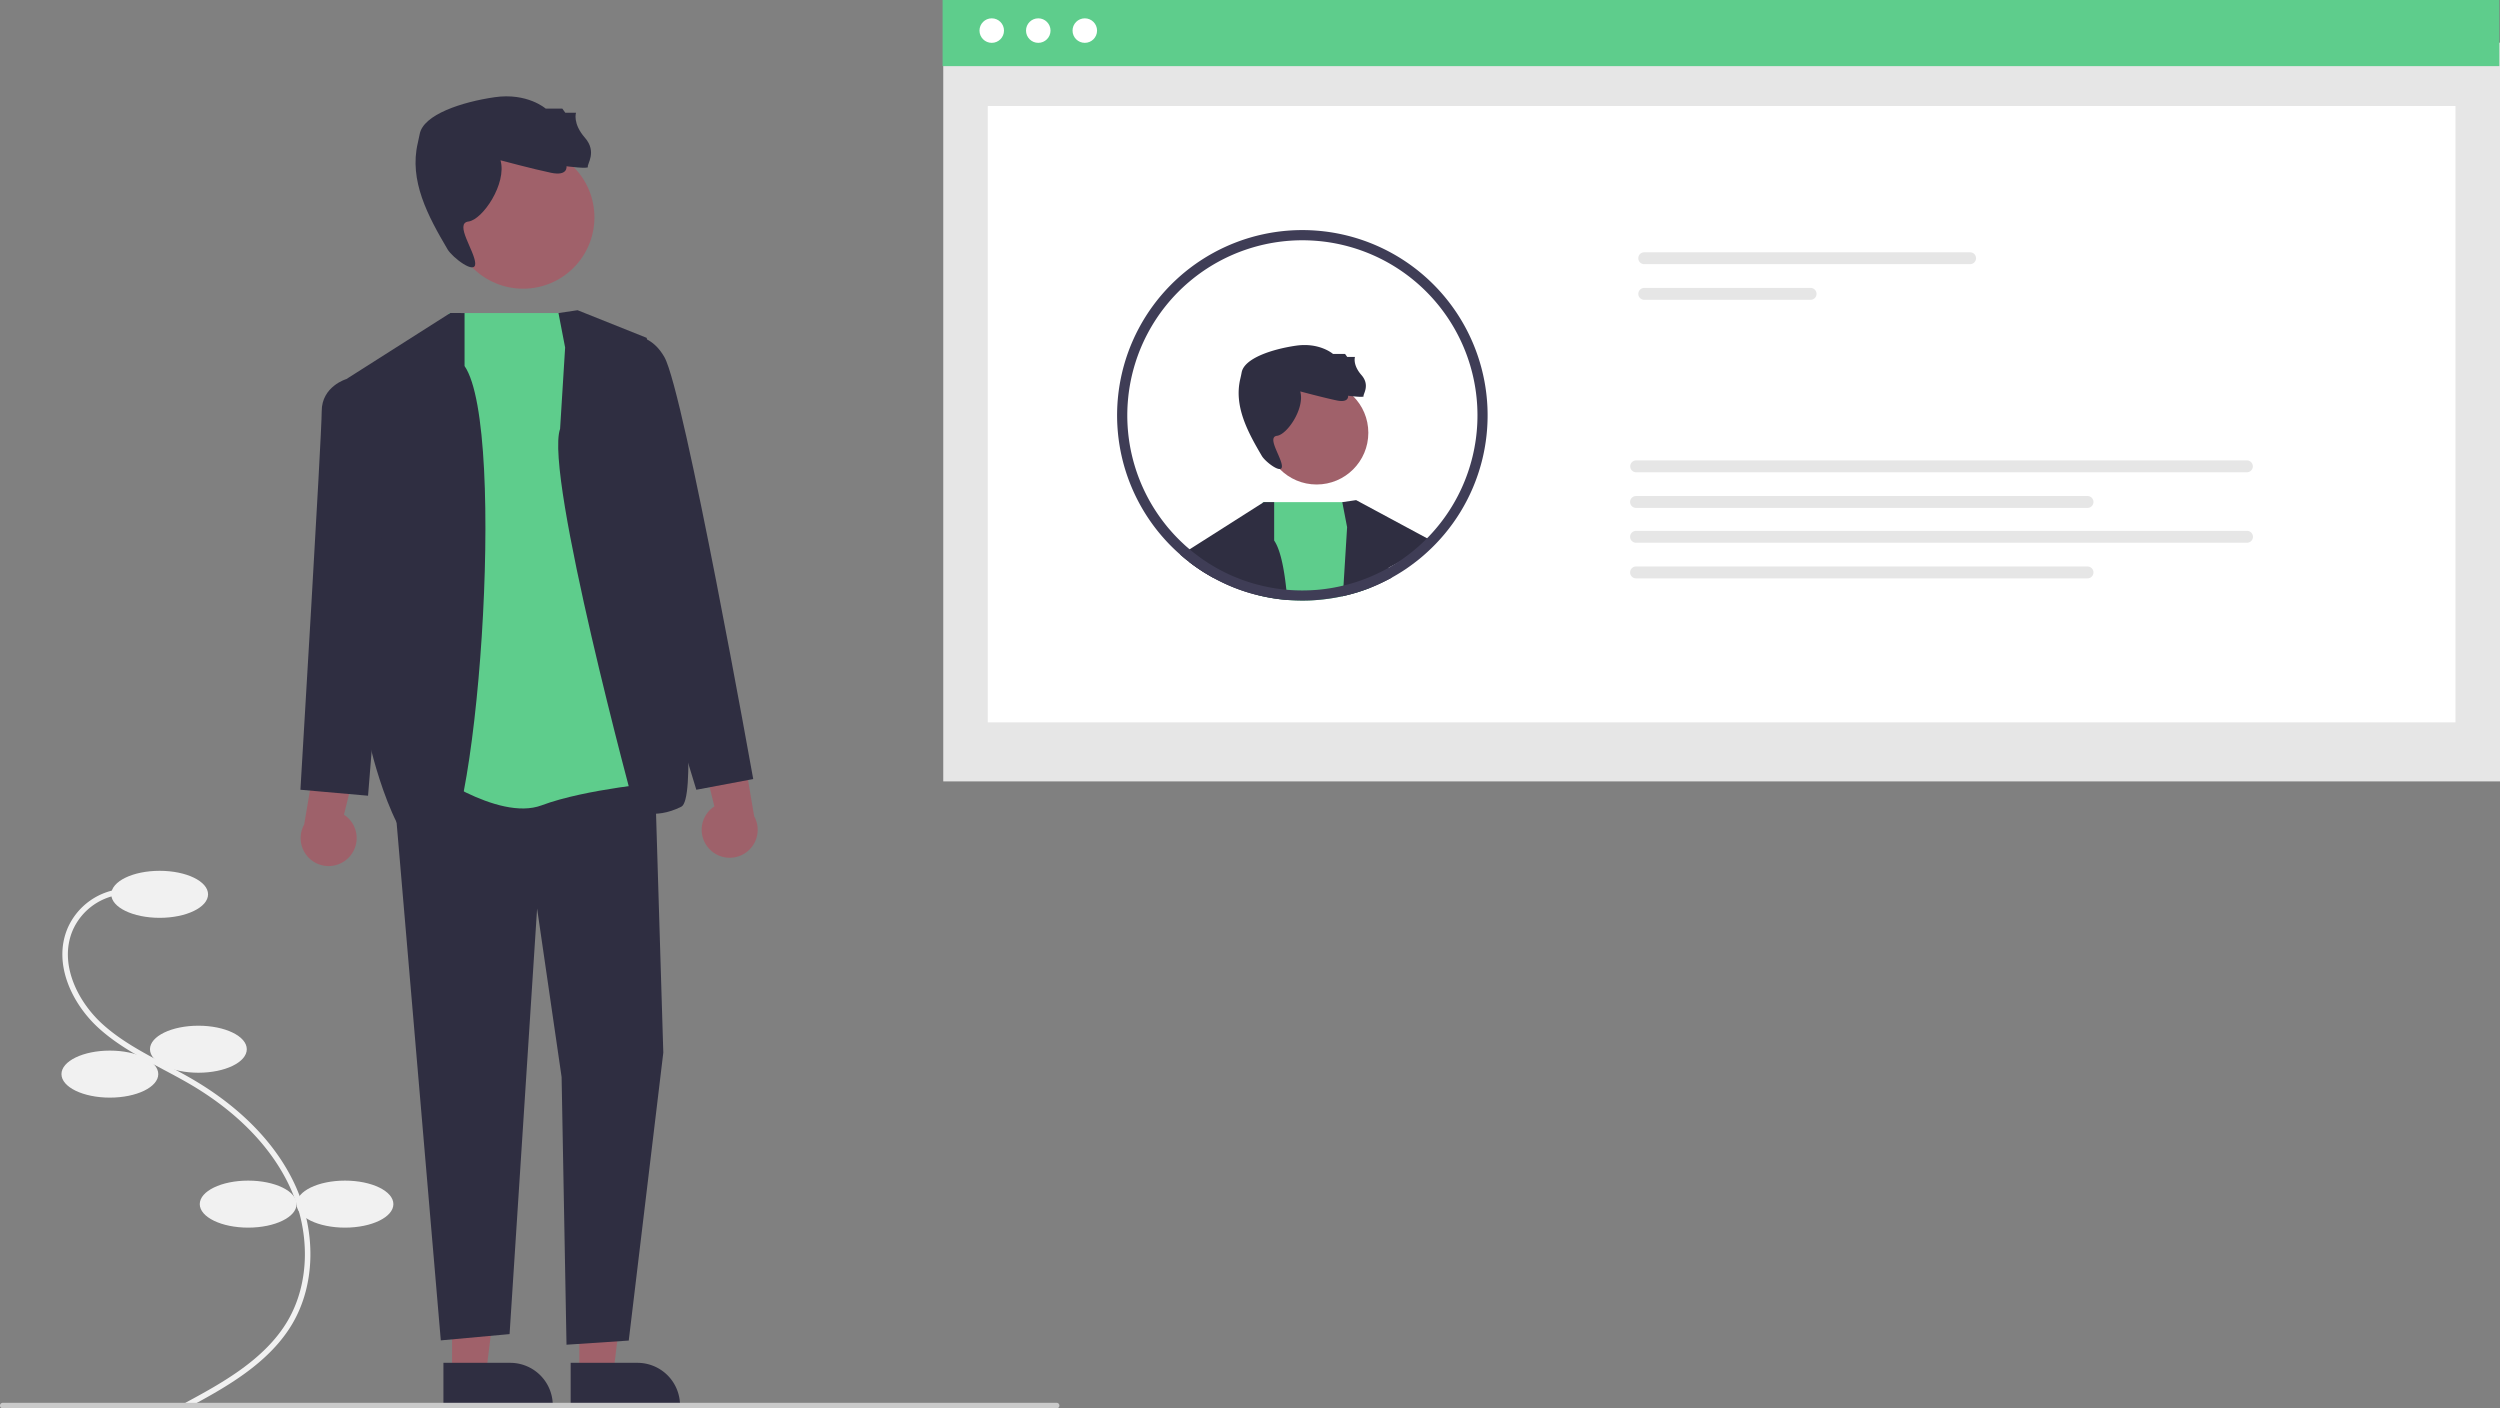 <svg xmlns="http://www.w3.org/2000/svg" data-name="Layer 1" width="903.807" height="509.145"><rect width="100%" height="100%" fill="#808080" stroke="none"/><path d="M68 508.89l-.952-1.758c12.753-6.898 28.626-15.481 36.916-29.568 8.172-13.886 8.356-32.742.479-49.21-6.704-14.016-19.018-26.573-35.612-36.314-3.273-1.92-6.708-3.742-10.031-5.503-8.032-4.256-16.336-8.658-23.184-14.903-9.432-8.6-16.568-23.034-11.25-35.89a23.856 23.856 0 0120.678-14.468l.113 1.997a21.86 21.86 0 00-18.948 13.248c-4.942 11.947 1.839 25.505 10.754 33.636 6.661 6.073 14.852 10.415 22.774 14.613 3.341 1.77 6.797 3.602 10.107 5.546 16.939 9.943 29.527 22.798 36.403 37.174 8.16 17.06 7.946 36.637-.56 51.089-8.572 14.566-24.716 23.297-37.688 30.312z" fill="#f1f1f1"></path><ellipse cx="57.72" cy="323.317" rx="17.5" ry="8.5" fill="#f1f1f1"></ellipse><ellipse cx="71.72" cy="379.317" rx="17.5" ry="8.5" fill="#f1f1f1"></ellipse><ellipse cx="39.72" cy="388.317" rx="17.5" ry="8.5" fill="#f1f1f1"></ellipse><ellipse cx="89.72" cy="435.317" rx="17.5" ry="8.5" fill="#f1f1f1"></ellipse><ellipse cx="124.72" cy="435.317" rx="17.5" ry="8.5" fill="#f1f1f1"></ellipse><path data-name="Rectangle 62" fill="#e6e6e6" d="M341.011 15.429h562.796v267.056H341.011z"></path><path data-name="Rectangle 75" fill="#fff" d="M357.104 38.33h530.61v222.814h-530.61z"></path><path data-name="Rectangle 80" fill="#5ecd8c" d="M340.771 0h562.796v23.909H340.771z"></path><circle data-name="Ellipse 90" cx="358.539" cy="11.059" r="4.431" fill="#fff"></circle><circle data-name="Ellipse 91" cx="375.359" cy="11.059" r="4.431" fill="#fff"></circle><circle data-name="Ellipse 92" cx="392.18" cy="11.059" r="4.431" fill="#fff"></circle><path data-name="Path 142" d="M594.432 91.208a2.147 2.147 0 000 4.294h117.804a2.147 2.147 0 000-4.294z" fill="#e6e6e6"></path><path data-name="Path 143" d="M594.432 104.09a2.147 2.147 0 000 4.294h60.142a2.147 2.147 0 000-4.294z" fill="#e6e6e6"></path><path data-name="Path 142" d="M591.468 166.444a2.147 2.147 0 000 4.293h220.883a2.147 2.147 0 000-4.293z" fill="#e6e6e6"></path><path data-name="Path 143" d="M591.468 179.326a2.147 2.147 0 000 4.294h163.22a2.147 2.147 0 000-4.294z" fill="#e6e6e6"></path><path data-name="Path 142" d="M591.468 191.917a2.147 2.147 0 000 4.294h220.883a2.147 2.147 0 000-4.294z" fill="#e6e6e6"></path><path data-name="Path 143" d="M591.468 204.8a2.147 2.147 0 000 4.294h163.22a2.147 2.147 0 000-4.294z" fill="#e6e6e6"></path><circle cx="475.989" cy="156.462" r="18.694" fill="#a0616a"></circle><path d="M470.069 141.507s8.724 2.337 13.242 3.271 4.05-1.713 4.05-1.713 5.92.779 5.609.155 2.492-3.894-.78-7.633-2.336-6.543-2.336-6.543h-2.804l-.78-1.09h-4.361s-4.823-4.23-13.391-2.983-18.701 4.54-19.636 9.681a45.177 45.177 0 01-.487 2.29c-2.343 9.892 2.635 19.147 7.798 27.903 1.27 2.152 7.407 6.844 7.25 3.625s-5.525-10.45-1.786-10.917 10.126-9.97 8.412-16.046z" fill="#2f2e41"></path><path d="M465.384 216.898a65.38 65.38 0 01-10.7-1.758l.198-3.728 1.637-29.642.014-.228h32.93l5.169 27.293.697 3.683a64.107 64.107 0 01-4.152 1.47c-.016 0-.016.015-.03.015a72.877 72.877 0 01-5.942 1.576 68.558 68.558 0 01-8.062 1.243 62.045 62.045 0 01-6.303.303c-1.82 0-3.653-.076-5.456-.227z" fill="#5ecd8c"></path><path d="M444.213 211.624a68.695 68.695 0 01-3.986-1.894l-.56-.288a42.73 42.73 0 01-1.152-.622q-.773-.432-1.5-.863c-.47-.273-.955-.561-1.425-.85-.03-.014-.045-.03-.075-.03-1.637-1.045-3.244-2.121-4.79-3.288l-.773-.59-.272-4.365.394-.243 26.445-16.821.363-.228.03-.015 3.728.015v13.882c2.107 3.046 3.531 9.426 4.41 17.776.122 1.197.227 2.425.334 3.698a65.38 65.38 0 01-10.7-1.758 15.07 15.07 0 01-1.12-.273 62.702 62.702 0 01-6.517-2.091c-.652-.243-1.288-.5-1.925-.758l-.06-.03c-.273-.122-.576-.243-.85-.364z" fill="#2f2e41"></path><path d="M438.515 208.82q-.773-.432-1.5-.863c-.47-.273-.955-.561-1.425-.85-.03-.014-.045-.03-.075-.03-1.637-1.045-3.244-2.121-4.79-3.288l-.773-.59c-.12-.107-.242-.198-.378-.304a46.233 46.233 0 01-2.819-2.334c-.045-.03-.075-.076-.121-.106a10.422 10.422 0 013.046-1.621l1.076.318 7.668 2.303.045 3.107zM503.088 208.866c-.455.242-.91.485-1.364.712-.106.06-.197.106-.288.152-.606.303-1.197.606-1.803.894-.015.015-.046.015-.046.03-.03.015-.075.03-.106.045a67.37 67.37 0 01-4.152 1.819 64.107 64.107 0 01-4.152 1.47c-.016 0-.016.015-.03.015a72.877 72.877 0 01-5.942 1.576 12.506 12.506 0 01.486-3.682l.015-.213 1.303-21.095-1.743-9.047 5.001-.742 27.506 14.806s-3.031 3.03-15.473 9.486c-1.1.571.515 2.47.788 3.774z" fill="#2f2e41"></path><path d="M476.81 213.185c-1.97.182-3.97.273-5.97.273-1.94 0-3.865-.076-5.79-.258.122 1.197.227 2.425.334 3.698 1.803.151 3.637.227 5.456.227a62.045 62.045 0 006.304-.303 68.558 68.558 0 008.061-1.243 12.506 12.506 0 01.486-3.682l.015-.213a62.996 62.996 0 01-8.895 1.5zm57.268-85.047a66.972 66.972 0 10-115.733 63.618 66.288 66.288 0 001.864 2.243c.06.06.09.106.136.152a63.82 63.82 0 004.986 5.137c.424.394.863.788 1.303 1.167.046.03.076.076.121.106.91.818 1.85 1.591 2.819 2.334.136.106.258.197.378.303l.774.591c1.545 1.167 3.152 2.243 4.789 3.288.03 0 .045.016.075.03.47.289.955.577 1.425.85q.728.431 1.5.863c.379.212.773.425 1.152.622l.56.288a68.721 68.721 0 003.986 1.894c.273.121.576.242.849.363l.06.03c.637.258 1.273.516 1.925.759a62.702 62.702 0 006.516 2.09c.379.107.743.198 1.122.274a65.38 65.38 0 0010.699 1.758c1.803.151 3.637.227 5.456.227a62.045 62.045 0 006.303-.303 68.558 68.558 0 008.062-1.243c2.001-.44 3.987-.97 5.941-1.576.015 0 .015-.015.03-.015 1.41-.44 2.789-.94 4.153-1.47a67.38 67.38 0 004.152-1.819c.03-.015.076-.03.106-.045 0-.015.03-.015.046-.03.606-.288 1.197-.591 1.803-.894.091-.046.182-.091.288-.152.455-.227.909-.47 1.364-.712.03-.015.045-.03.075-.046a70.307 70.307 0 003.547-2.106c.318-.197.636-.394.955-.622.47-.287.924-.606 1.363-.924.592-.41 1.182-.833 1.759-1.273a4.68 4.68 0 00.545-.409 57.746 57.746 0 004.076-3.364 66.914 66.914 0 0018.67-71.984zm-19.806 68.074a64.792 64.792 0 01-5.152 4.364c-.394.303-.804.606-1.212.88-.395.302-.789.59-1.198.863a25.59 25.59 0 01-1.06.712c-.031.03-.076.046-.107.076-.258.182-.53.349-.788.515-.803.5-1.637 1-2.455 1.47-.197.106-.379.228-.576.334-.106.06-.212.12-.333.181-.455.258-.91.485-1.364.728-.06.045-.136.06-.197.106a.112.112 0 00-.06.03c-.319.167-.637.319-.955.47-.273.137-.53.273-.804.394a67.268 67.268 0 01-3.38 1.5c-1.196.485-2.408.925-3.636 1.334-.303.106-.622.227-.94.318-1.44.455-2.879.864-4.35 1.197a62.996 62.996 0 01-8.894 1.5c-1.97.183-3.971.274-5.971.274-1.94 0-3.865-.076-5.79-.258a62.373 62.373 0 01-10.168-1.788l-.38-.091a58.11 58.11 0 01-8.016-2.728c-.136-.06-.288-.106-.409-.167-.152-.06-.288-.106-.41-.167-.15-.06-.287-.12-.423-.181a67.796 67.796 0 01-3.35-1.607l-.515-.273a45.88 45.88 0 01-2.91-1.636 18.143 18.143 0 01-1.015-.606c-.379-.228-.758-.47-1.122-.713l-.272-.181c-.849-.576-1.712-1.152-2.53-1.773-.576-.425-1.137-.834-1.698-1.273-.364-.273-.727-.561-1.076-.864-.227-.167-.454-.364-.682-.561-.303-.258-.606-.515-.909-.788-.47-.379-.91-.803-1.334-1.197a60.23 60.23 0 01-4.834-5.001c-.515-.576-1-1.152-1.47-1.758a3.647 3.647 0 01-.303-.379 63.298 63.298 0 1193.048 6.744z" fill="#3f3d56"></path><path fill="#a0616a" d="M163.436 496.698l12.26-.001 5.832-47.288-18.094.001.002 47.288z"></path><path d="M160.309 492.695h24.145a15.387 15.387 0 0115.387 15.385v.5l-39.531.002z" fill="#2f2e41"></path><path fill="#a0616a" d="M209.436 496.698l12.26-.001 5.832-47.288-18.094.001.002 47.288z"></path><path d="M206.309 492.695h24.145a15.387 15.387 0 0115.387 15.385v.5l-39.531.002z" fill="#2f2e41"></path><path d="M126.237 309.84a10.056 10.056 0 00-1.884-15.304l8.518-34.705-17.492 6.233-5.407 32.001a10.11 10.11 0 0016.265 11.775zM256.378 306.84a10.056 10.056 0 011.883-15.304l-8.518-34.705 17.492 6.233 5.407 32.001a10.11 10.11 0 01-16.264 11.775z" fill="#9e616a"></path><path fill="#2f2e41" d="M142.367 285.513l16.993 199.065 24.864-2.267 9.951-153.85 8.858 60.918 1.774 96.766 22.5-1.5 12.494-104.1-3.065-100.817-85.417-8.65-8.952 14.435z"></path><circle cx="189.112" cy="78.582" r="25.786" fill="#a0616a"></circle><path d="M180.947 57.954s12.033 3.223 18.265 4.512 5.586-2.363 5.586-2.363 8.166 1.074 7.736.215 3.438-5.372-1.074-10.53-3.223-9.025-3.223-9.025h-3.868l-1.075-1.504h-6.016s-6.652-5.833-18.471-4.114-25.795 6.263-27.084 13.354c-.175.962-.405 2.03-.673 3.16-3.231 13.643 3.635 26.408 10.757 38.486 1.75 2.968 10.217 9.44 10 5s-7.621-14.414-2.464-15.058 13.967-13.753 11.604-22.133z" fill="#2f2e41"></path><path d="M162.28 113.176h45.411l32.11 169.575s-27.994 2.394-43.994 8.394-42.598-13.706-42.598-13.706z" fill="#5ecd8c"></path><path d="M167.949 132.326v-19.15l-5.142-.03-37.567 23.884 8.152 130.863s9.648 43.658 24.281 43.205 25.918-156.09 10.276-178.772z" fill="#2f2e41"></path><path d="M137.307 140.645l-12.067-3.615s-8.933 2.615-8.933 11.615-7.697 136.868-7.697 136.868l24.451 2.161 5.246-65.029zM204.307 125.645l-2.405-12.469 6.905-1.03 25 10s22.5 164.5 12.5 169.5-16.752 1.125-16.752 1.125-32.891-121.326-27.07-137.726z" fill="#2f2e41"></path><path d="M216.307 124.645l4.267-1.857s12.523-6.206 19.628 6.326 32.105 152.531 32.105 152.531l-20.57 3.868-15.379-50.384z" fill="#2f2e41"></path><path d="M382 509.145H1a1 1 0 110-2h381a1 1 0 010 2z" fill="#cacaca"></path></svg>